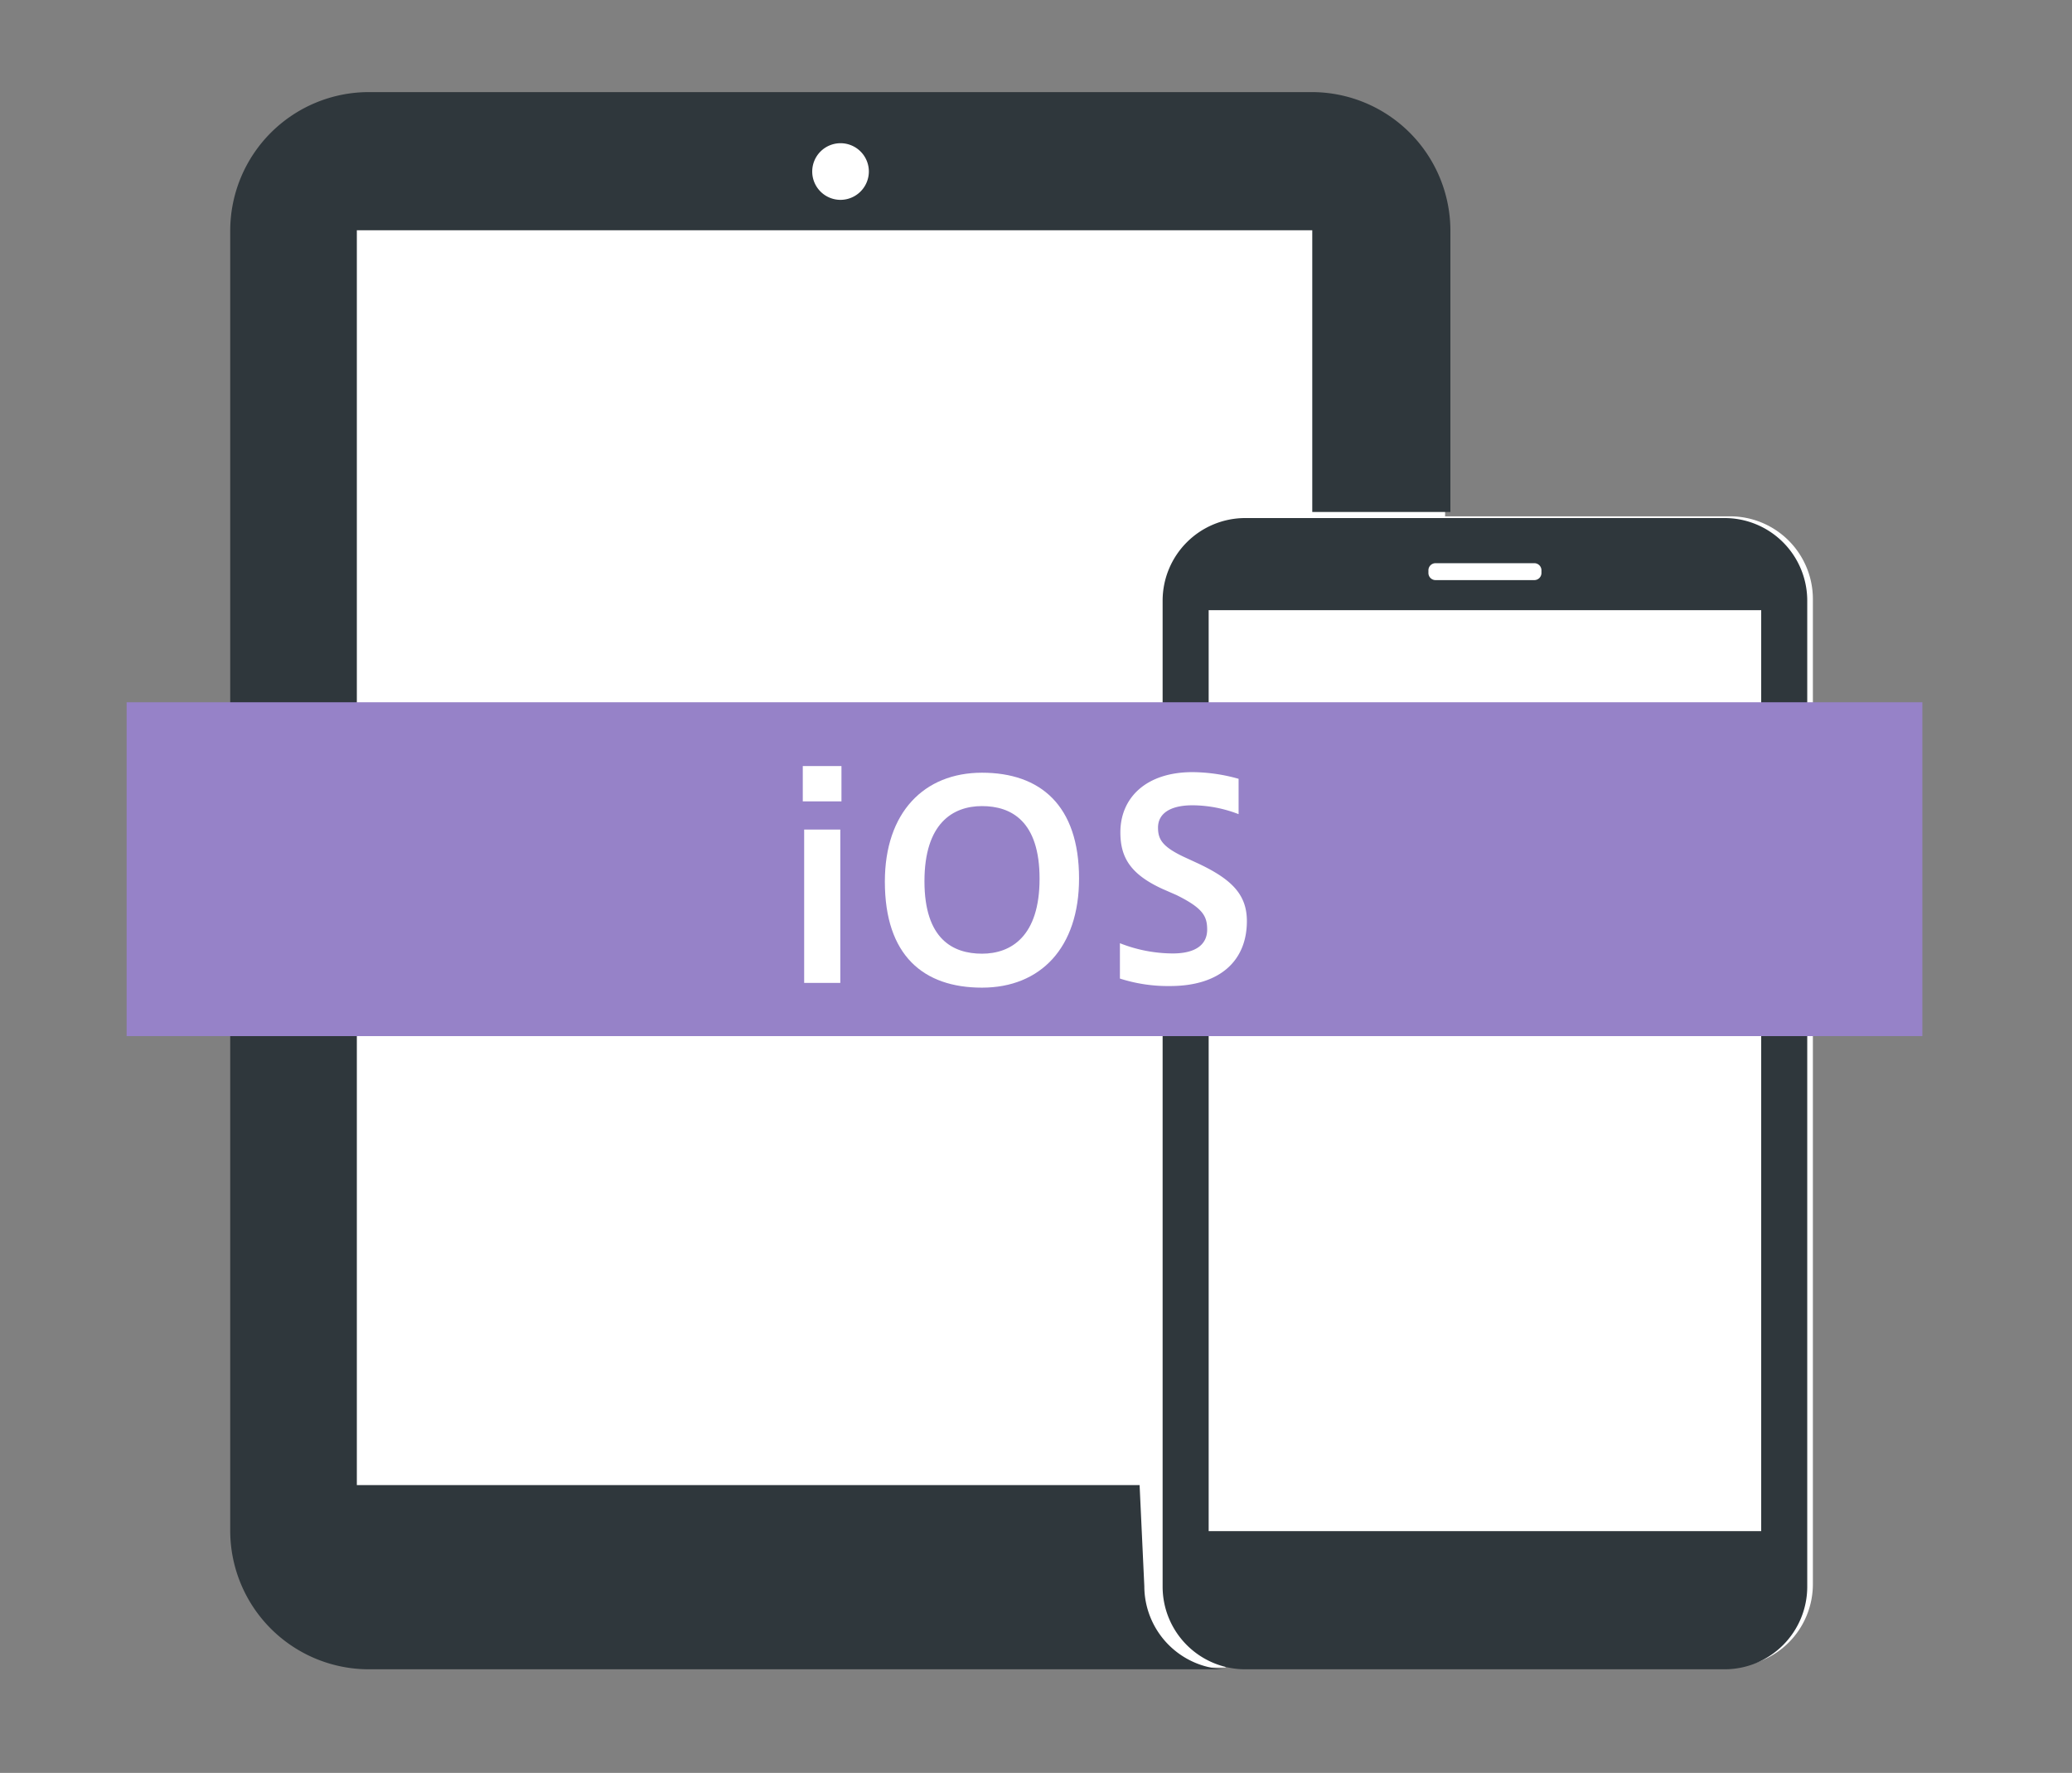 <svg xmlns="http://www.w3.org/2000/svg" width="180" height="154" viewBox="0 0 180 154"><rect x="0" y="0" width="180" height="154" fill="#808080" stroke="none"/><defs><style>.a{fill:#fff;}.b{fill:#2f373c;}.c{fill:#9682c8;}</style></defs><title>ico_ios</title><path class="a" d="M114.27,44.85h11.27V20.55a12,12,0,0,0-12-12H32.64a12,12,0,0,0-11.95,12v112.3a12,12,0,0,0,12,12h73.77"/><path class="b" d="M113.91,8H32.09A12.05,12.05,0,0,0,20,20V133a12.05,12.05,0,0,0,12.09,12h74.57a7.23,7.23,0,0,1-7.25-7.21L99,129H31V20h83V44.47h12V20A12.05,12.05,0,0,0,113.91,8ZM73,17.36a2.46,2.46,0,1,1,2.48-2.46A2.47,2.47,0,0,1,73,17.36Z"/><path class="a" d="M150.31,44.85H108.8A7.18,7.18,0,0,0,101.63,52v85.6a7.17,7.17,0,0,0,7.17,7.18h41.51a7.18,7.18,0,0,0,7.18-7.18V52A7.19,7.19,0,0,0,150.31,44.85Z"/><path class="b" d="M149.81,45H108.19A7.18,7.18,0,0,0,101,52.18v85.64a7.18,7.18,0,0,0,7.19,7.18h41.62a7.18,7.18,0,0,0,7.19-7.18V52.18A7.18,7.18,0,0,0,149.81,45Zm-25.72,4.54a.62.62,0,0,1,.62-.62h8.58a.62.62,0,0,1,.62.62v.23a.62.62,0,0,1-.62.62h-8.58a.62.62,0,0,1-.62-.62ZM153,133H105V53h48Z"/><rect class="c" x="11" y="61" width="156" height="29"/><path class="a" d="M69.74,69.61V66.54H73.1v3.07Zm.12,15.77V72.06H73V85.38Z"/><path class="a" d="M76.87,76.58c0-6,3.4-9.46,8.44-9.46s8.43,2.81,8.43,9.19c0,6-3.34,9.48-8.43,9.48S76.87,83,76.87,76.58Zm13.44-.25c0-5-2.45-6.31-5-6.31s-5,1.51-5,6.53,2.47,6.29,5,6.29S90.31,81.33,90.31,76.33Z"/><path class="a" d="M97.29,81.93a12.61,12.61,0,0,0,4.58.89c2.16,0,3-.89,3-2.07s-.38-1.87-2.66-3L101,77.22c-2.83-1.29-3.67-2.78-3.67-4.92,0-3,2.23-5.23,6.27-5.23a15,15,0,0,1,4,.58v3.07a11.23,11.23,0,0,0-4-.77c-1.92,0-3,.7-3,1.94,0,1,.36,1.64,2.2,2.52l1.3.6c2.9,1.37,4.22,2.69,4.22,5,0,3.45-2.35,5.64-6.67,5.64A13.64,13.64,0,0,1,97.29,85Z"/></svg>